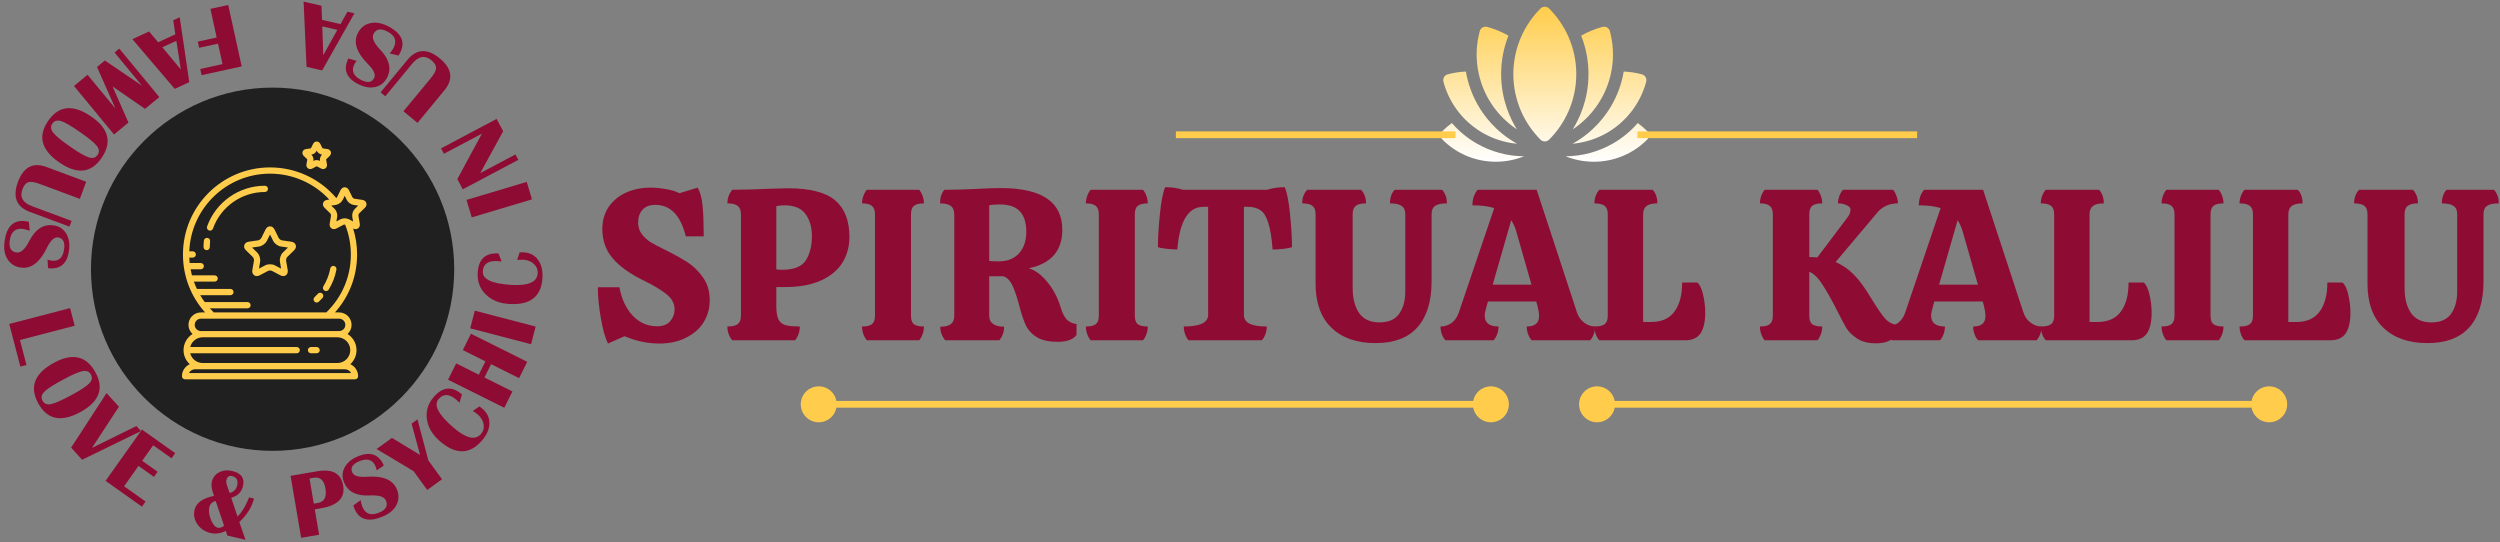 <svg width="742" height="161" viewBox="0 0 742 161" fill="none" xmlns="http://www.w3.org/2000/svg">
<rect x="0" y="0" width="742" height="161" fill="#808080" stroke="none"/>
<circle cx="80.906" cy="79.906" r="53.906" fill="#202020"/>
<path d="M61.527 70.592C61.015 70.549 60.563 70.911 60.51 71.419C60.444 72.056 60.411 72.698 60.411 73.329C60.411 73.451 60.435 73.572 60.481 73.684C60.528 73.797 60.596 73.899 60.682 73.985C60.768 74.071 60.871 74.139 60.983 74.186C61.096 74.232 61.216 74.256 61.338 74.256C61.46 74.256 61.58 74.232 61.693 74.186C61.805 74.139 61.907 74.071 61.993 73.985C62.08 73.899 62.148 73.797 62.194 73.684C62.241 73.572 62.265 73.451 62.265 73.329C62.265 72.762 62.295 72.183 62.355 71.609C62.38 71.365 62.306 71.12 62.151 70.929C61.996 70.739 61.772 70.617 61.527 70.592ZM79.537 56.057C79.537 55.936 79.514 55.815 79.467 55.703C79.42 55.59 79.352 55.488 79.266 55.402C79.18 55.316 79.078 55.248 78.965 55.201C78.853 55.154 78.732 55.131 78.611 55.131C70.932 55.131 64.041 59.988 61.463 67.218C61.38 67.449 61.393 67.704 61.499 67.926C61.604 68.148 61.793 68.32 62.025 68.402C62.257 68.485 62.512 68.472 62.734 68.367C62.956 68.261 63.127 68.072 63.21 67.84C65.524 61.347 71.713 56.984 78.61 56.984C78.732 56.984 78.853 56.961 78.965 56.914C79.078 56.867 79.18 56.799 79.266 56.713C79.352 56.627 79.42 56.525 79.467 56.412C79.514 56.3 79.537 56.179 79.537 56.057ZM99.112 78.934C98.609 78.842 98.124 79.17 98.03 79.674C97.679 81.551 96.984 83.348 95.982 84.974C95.853 85.184 95.813 85.436 95.87 85.675C95.926 85.914 96.076 86.121 96.285 86.25C96.437 86.343 96.605 86.387 96.77 86.387C97.082 86.387 97.386 86.231 97.561 85.947C98.682 84.127 99.459 82.117 99.852 80.016C99.874 79.896 99.873 79.773 99.848 79.654C99.823 79.535 99.775 79.422 99.706 79.322C99.637 79.221 99.55 79.135 99.448 79.069C99.346 79.002 99.232 78.957 99.112 78.934ZM94.338 87.188C94.027 87.538 93.7 87.875 93.36 88.197C93.271 88.28 93.2 88.38 93.15 88.491C93.1 88.602 93.072 88.722 93.069 88.844C93.065 88.965 93.085 89.087 93.129 89.2C93.172 89.314 93.237 89.418 93.321 89.507C93.407 89.599 93.511 89.672 93.627 89.722C93.743 89.773 93.868 89.798 93.995 89.798C94.223 89.798 94.452 89.715 94.63 89.546C95.012 89.186 95.377 88.81 95.725 88.419C95.888 88.235 95.971 87.993 95.957 87.748C95.942 87.503 95.831 87.273 95.647 87.11C95.556 87.029 95.45 86.966 95.335 86.927C95.22 86.887 95.098 86.87 94.976 86.877C94.855 86.884 94.736 86.915 94.626 86.969C94.517 87.022 94.419 87.096 94.338 87.188H94.338ZM86.47 71.741H86.469L83.665 71.333C83.347 71.287 82.876 70.945 82.733 70.655L81.479 68.115C81.185 67.518 80.698 67.176 80.143 67.176C79.589 67.176 79.102 67.518 78.809 68.115L77.553 70.655C77.411 70.945 76.94 71.287 76.621 71.333L73.816 71.741C73.159 71.837 72.683 72.194 72.512 72.721C72.341 73.248 72.516 73.816 72.991 74.281L75.02 76.257C75.251 76.483 75.431 77.038 75.377 77.356L74.898 80.148C74.786 80.803 74.978 81.365 75.427 81.691C75.874 82.017 76.469 82.026 77.059 81.717L79.567 80.399C79.851 80.248 80.435 80.248 80.72 80.399L83.228 81.718C83.514 81.868 83.802 81.943 84.072 81.943C84.359 81.943 84.629 81.86 84.86 81.692C85.308 81.365 85.501 80.803 85.388 80.148L84.91 77.356C84.855 77.037 85.035 76.483 85.266 76.257L87.294 74.281C87.771 73.817 87.946 73.249 87.775 72.722C87.603 72.194 87.128 71.837 86.47 71.741ZM83.972 74.93C83.308 75.578 82.927 76.755 83.083 77.669L83.434 79.732L81.583 78.758C81.172 78.542 80.658 78.434 80.143 78.434C79.629 78.434 79.115 78.542 78.704 78.758L76.851 79.731L77.204 77.669C77.36 76.756 76.978 75.579 76.315 74.93L74.817 73.469L76.886 73.167C77.805 73.035 78.807 72.307 79.216 71.475L80.145 69.6L81.07 71.475C81.48 72.307 82.482 73.035 83.4 73.167L85.472 73.469L83.972 74.93Z" fill="#FFCD4B"/>
<path d="M108.289 61.685C108.727 61.259 108.886 60.731 108.725 60.235C108.564 59.74 108.125 59.406 107.52 59.319L105.223 58.985C105.018 58.955 104.678 58.708 104.586 58.521L103.559 56.44C103.289 55.893 102.835 55.578 102.315 55.578C101.794 55.578 101.341 55.893 101.071 56.44L100.044 58.52C100.003 58.603 99.911 58.696 99.806 58.778C94.881 52.998 87.759 49.69 80.143 49.69C65.896 49.69 54.304 61.281 54.304 75.529C54.304 81.967 56.626 87.992 60.875 92.728H59.627C57.593 92.728 55.939 94.383 55.939 96.417C55.939 97.49 56.407 98.448 57.14 99.123C55.541 100.127 54.473 101.902 54.473 103.925C54.473 105.575 55.185 107.058 56.313 108.095C54.953 108.709 54 110.072 54 111.658C54 111.78 54.024 111.9 54.07 112.013C54.117 112.125 54.185 112.228 54.271 112.314C54.357 112.4 54.46 112.468 54.572 112.515C54.685 112.561 54.805 112.585 54.927 112.585H105.361C105.483 112.585 105.603 112.561 105.716 112.515C105.828 112.468 105.93 112.4 106.016 112.314C106.102 112.228 106.171 112.125 106.217 112.013C106.264 111.9 106.288 111.78 106.288 111.658C106.288 110.072 105.335 108.709 103.974 108.095C105.102 107.058 105.814 105.575 105.814 103.925C105.814 101.902 104.746 100.127 103.148 99.123C103.881 98.448 104.349 97.49 104.349 96.417C104.349 94.383 102.694 92.728 100.66 92.728H99.412C103.662 87.992 105.984 81.967 105.984 75.529C105.984 72.888 105.589 70.306 104.813 67.823C105.337 68.081 105.868 68.066 106.276 67.771C106.697 67.465 106.88 66.945 106.776 66.342L106.384 64.055C106.348 63.849 106.479 63.45 106.628 63.304L108.289 61.685ZM104.213 110.731H56.075C56.414 110.06 57.111 109.598 57.914 109.598H102.374C103.176 109.598 103.874 110.06 104.213 110.731H104.213ZM103.96 103.925C103.96 106.031 102.247 107.744 100.141 107.744H60.146C58.362 107.744 56.871 106.509 56.454 104.852H88.067C88.58 104.852 88.994 104.438 88.994 103.925C88.994 103.413 88.58 102.998 88.067 102.998H56.454C56.871 101.342 58.362 100.106 60.146 100.106H100.141C102.247 100.106 103.96 101.82 103.96 103.925ZM100.66 94.582C101.672 94.582 102.495 95.405 102.495 96.417C102.495 97.429 101.672 98.252 100.66 98.252C100.623 98.252 100.592 98.269 100.556 98.273C100.419 98.263 100.282 98.252 100.141 98.252H60.146C60.006 98.252 59.869 98.263 59.732 98.273C59.696 98.269 59.664 98.252 59.627 98.252C58.615 98.252 57.793 97.429 57.793 96.417C57.793 95.404 58.615 94.582 59.627 94.582H100.66ZM96.844 92.728H63.444C63.04 92.336 62.65 91.93 62.274 91.512H73.46C73.582 91.512 73.703 91.488 73.815 91.441C73.928 91.395 74.03 91.326 74.116 91.24C74.202 91.154 74.27 91.052 74.317 90.939C74.364 90.827 74.387 90.706 74.387 90.585C74.387 90.463 74.363 90.342 74.317 90.23C74.27 90.117 74.202 90.015 74.116 89.929C74.03 89.843 73.928 89.775 73.815 89.728C73.703 89.682 73.582 89.658 73.46 89.658H60.766C60.282 88.999 59.832 88.316 59.418 87.611H68.393C68.906 87.611 69.32 87.197 69.32 86.684C69.32 86.172 68.906 85.757 68.393 85.757H58.438C58.102 85.047 57.802 84.32 57.539 83.579H63.712C64.225 83.579 64.639 83.165 64.639 82.653C64.639 82.14 64.225 81.726 63.712 81.726H56.961C56.804 81.132 56.673 80.529 56.562 79.921H59.587C60.099 79.921 60.514 79.506 60.514 78.994C60.514 78.481 60.099 78.067 59.587 78.067H56.29C56.235 77.534 56.202 76.996 56.181 76.456H57.207C57.719 76.456 58.134 76.041 58.134 75.529C58.134 75.016 57.719 74.602 57.207 74.602H56.182C56.671 61.805 67.229 51.543 80.144 51.543C86.877 51.543 93.195 54.328 97.732 59.228L97.11 59.319C96.505 59.406 96.066 59.74 95.905 60.235C95.744 60.731 95.903 61.259 96.34 61.684L98.002 63.304C98.151 63.45 98.281 63.849 98.246 64.055L97.852 66.343C97.75 66.946 97.933 67.466 98.355 67.771C98.57 67.928 98.829 68.011 99.095 68.009C99.344 68.009 99.607 67.941 99.866 67.804L101.921 66.724C102.038 66.663 102.246 66.645 102.431 66.662C103.554 69.481 104.13 72.461 104.13 75.529C104.13 82.079 101.542 88.17 96.844 92.728L96.844 92.728ZM105.334 61.977C104.744 62.552 104.418 63.558 104.557 64.368L104.79 65.724L103.572 65.084C103.547 65.07 103.515 65.066 103.489 65.054C103.484 65.052 103.478 65.05 103.473 65.048C103.127 64.887 102.724 64.796 102.314 64.796C101.868 64.796 101.421 64.892 101.059 65.084L99.84 65.723L100.073 64.368C100.212 63.558 99.885 62.552 99.296 61.977L98.311 61.017L99.671 60.819C99.698 60.815 99.726 60.8 99.753 60.795C99.783 60.788 99.813 60.779 99.842 60.769C100.602 60.597 101.366 60.028 101.706 59.341L102.315 58.109L102.924 59.342C103.289 60.08 104.144 60.702 104.958 60.819L106.318 61.017L105.334 61.977ZM91.141 47.245C91.165 47.278 91.192 47.362 91.195 47.379L90.959 48.75C90.874 49.247 91.042 49.702 91.407 49.967C91.6 50.107 91.832 50.181 92.07 50.18C92.279 50.18 92.496 50.126 92.704 50.015L93.914 49.379C93.95 49.366 94.039 49.368 94.059 49.37L95.286 50.015C95.733 50.252 96.219 50.234 96.584 49.966C96.95 49.701 97.117 49.245 97.03 48.749L96.799 47.402C96.799 47.362 96.826 47.277 96.834 47.262L97.831 46.291C98.192 45.938 98.324 45.47 98.183 45.041C98.043 44.612 97.661 44.313 97.163 44.242L95.809 44.046C95.772 44.034 95.7 43.981 95.688 43.969L95.073 42.723C94.85 42.271 94.447 42 93.995 42C93.544 42 93.141 42.271 92.917 42.723L92.313 43.951C92.29 43.982 92.219 44.034 92.2 44.042L90.83 44.241C90.329 44.313 89.947 44.612 89.807 45.042C89.667 45.472 89.799 45.939 90.161 46.292L91.141 47.245ZM92.468 45.876C93.078 45.787 93.693 45.34 93.965 44.789L93.995 44.728L94.026 44.791C94.299 45.341 94.914 45.787 95.522 45.876L95.589 45.886L95.54 45.935C95.1 46.365 94.866 47.088 94.969 47.694L94.98 47.76L94.921 47.729C94.376 47.443 93.614 47.441 93.07 47.73L93.01 47.76L93.021 47.693C93.126 47.087 92.89 46.364 92.449 45.934L92.4 45.886L92.468 45.876Z" fill="#FFCD4B"/>
<path d="M93.973 102.998H92.307C91.795 102.998 91.38 103.413 91.38 103.925C91.38 104.438 91.795 104.852 92.307 104.852H93.973C94.485 104.852 94.899 104.437 94.899 103.925C94.899 103.413 94.485 102.998 93.973 102.998Z" fill="#FFCD4B"/>
<path d="M59.83 22.308L59.429 20.478L66.04 19.03L64.709 12.954L59.1 14.182L58.7 12.352L64.309 11.124L62.449 2.63L67.738 1.472L71.729 19.702L59.83 22.308Z" fill="#8E0B34"/>
<path d="M51.857 26.377L39.298 11.628L44.235 9.34L46.941 12.547L52.039 10.184L51.417 6.012L53.34 5.121L56.174 24.376L51.857 26.377ZM52.343 12.108L48.187 14.034L53.662 20.613L52.343 12.108Z" fill="#8E0B34"/>
<path d="M33.844 39.912L21.958 25.525L25.984 22.199L34.257 32.212L28.788 19.882L31.117 17.958L42.128 25.425L33.995 15.581L35.397 14.423L47.283 28.81L43.045 32.31L33.404 25.663L38.123 36.377L33.844 39.912Z" fill="#8E0B34"/>
<path d="M30.091 46.968C26.991 51.429 22.799 51.823 17.515 48.151C12.231 44.478 11.168 40.371 14.325 35.828C17.483 31.285 21.763 30.891 27.167 34.646C32.331 38.236 33.306 42.343 30.091 46.968ZM28.954 45.994C29.536 45.156 29.468 44.265 28.747 43.32C28.03 42.389 26.361 41.013 23.742 39.192C21.122 37.371 19.247 36.284 18.116 35.931C16.987 35.591 16.132 35.84 15.549 36.678C14.966 37.516 15.034 38.401 15.752 39.333C16.472 40.277 18.141 41.66 20.761 43.48C23.373 45.296 25.247 46.377 26.383 46.722C27.514 47.075 28.371 46.833 28.954 45.994Z" fill="#8E0B34"/>
<path d="M20.62 67.272L8.883 62.904C4.859 61.407 3.676 58.433 5.332 53.982C6.982 49.549 9.818 48.081 13.842 49.578L25.579 53.946L23.691 59.02L11.8 54.595C10.262 54.023 9.13 53.85 8.404 54.075C7.675 54.31 7.09 55.021 6.648 56.208C5.793 58.506 6.749 60.17 9.517 61.2L21.254 65.568L20.62 67.272Z" fill="#8E0B34"/>
<path d="M14.262 79.6L14.105 77.047C14.59 77.216 14.999 77.321 15.334 77.362C17.487 77.625 18.724 76.449 19.043 73.834C19.295 71.772 18.679 70.65 17.195 70.468C16.082 70.332 14.987 71.37 13.909 73.579C11.836 77.844 9.303 79.793 6.308 79.428C4.553 79.213 3.218 78.417 2.303 77.038C1.397 75.66 1.07 73.935 1.323 71.863C1.883 67.276 3.941 65.2 7.497 65.634C7.786 65.669 8.141 65.736 8.56 65.833L8.814 68.495C8.051 68.199 7.38 68.016 6.801 67.946C4.503 67.665 3.193 68.841 2.872 71.474C2.614 73.582 3.314 74.737 4.969 74.939C6.2 75.09 7.435 73.96 8.675 71.549C10.459 68.067 12.822 66.505 15.762 66.864C17.427 67.067 18.692 67.837 19.557 69.173C20.43 70.519 20.746 72.183 20.504 74.164C20.007 78.236 17.926 80.047 14.262 79.6Z" fill="#8E0B34"/>
<path d="M22.164 96.677L5.919 100.915L7.855 108.336L6.042 108.809L2.74 96.149L20.798 91.439L22.164 96.677Z" fill="#8E0B34"/>
<path d="M28.369 110.598C30.951 115.377 29.411 119.296 23.75 122.355C18.088 125.414 13.943 124.51 11.313 119.642C8.683 114.775 10.263 110.777 16.053 107.649C21.586 104.659 25.691 105.642 28.369 110.598ZM26.986 111.174C26.501 110.276 25.674 109.935 24.507 110.152C23.351 110.372 21.37 111.24 18.564 112.756C15.757 114.273 13.941 115.456 13.116 116.306C12.303 117.16 12.139 118.036 12.624 118.934C13.109 119.832 13.93 120.171 15.085 119.951C16.253 119.734 18.24 118.868 21.046 117.351C23.845 115.839 25.655 114.654 26.476 113.796C27.301 112.946 27.471 112.072 26.986 111.174Z" fill="#8E0B34"/>
<path d="M41.836 127.943L24.366 136.451L21.11 132.853L31.626 116.661L35.295 120.715L27.291 132.938L40.478 126.443L41.836 127.943Z" fill="#8E0B34"/>
<path d="M51.996 134.495L50.913 136.022L45.459 132.155L42.193 136.761L46.776 140.011L45.693 141.539L41.109 138.289L36.831 144.322L43.21 148.846L42.126 150.374L31.331 142.718L42.127 127.495L51.996 134.495Z" fill="#8E0B34"/>
<path d="M68.627 147.739L70.499 153.314C71.757 152.054 72.847 150.291 73.769 148.026L73.932 147.629L75.37 147.964C74.792 150.441 73.346 152.766 71.032 154.94L72.862 160.211L67.484 158.956L67.017 157.583C65.448 158.331 63.936 158.535 62.48 158.195C60.812 157.806 59.516 156.942 58.593 155.603C57.672 154.256 57.389 152.823 57.743 151.305C58.225 149.237 60.152 147.862 63.521 147.179C62.846 145.421 62.627 144.031 62.865 143.01C63.164 141.732 63.884 140.791 65.027 140.187C66.169 139.584 67.472 139.453 68.937 139.794C71.609 140.418 72.668 141.915 72.115 144.285C71.705 146.042 70.542 147.193 68.627 147.739ZM64.013 148.683C62.984 148.958 62.361 149.561 62.144 150.493C61.883 151.612 62.034 152.868 62.598 154.264C63.17 155.661 63.852 156.451 64.641 156.636C65.192 156.764 65.813 156.568 66.506 156.046L64.013 148.683ZM68.157 146.323C69.381 145.972 70.12 145.251 70.375 144.159C70.744 142.579 70.254 141.632 68.904 141.317C67.999 141.106 67.437 141.471 67.217 142.411C67.109 142.873 67.154 143.403 67.352 144.001L68.157 146.323Z" fill="#8E0B34"/>
<path d="M89.379 159.62L86.235 141.225L94.173 139.869C98.674 139.099 101.233 140.516 101.848 144.119C102.47 147.758 100.279 150.005 95.274 150.86L93.428 151.175L94.715 158.709L89.379 159.62ZM93.138 149.477L94.337 149.272C96.278 148.941 97.029 147.49 96.59 144.92C96.178 142.513 95.002 141.475 93.062 141.806L91.862 142.011L93.138 149.477Z" fill="#8E0B34"/>
<path d="M113.917 138.178L111.786 139.595C111.69 139.091 111.575 138.684 111.443 138.374C110.59 136.379 108.953 135.899 106.531 136.935C104.62 137.752 103.958 138.847 104.546 140.222C104.986 141.253 106.433 141.68 108.885 141.504C113.614 141.158 116.571 142.372 117.757 145.146C118.452 146.771 118.433 148.326 117.699 149.809C116.962 151.284 115.634 152.432 113.714 153.253C109.465 155.069 106.637 154.33 105.229 151.037C105.114 150.768 104.993 150.428 104.867 150.017L107.042 148.462C107.17 149.27 107.348 149.942 107.577 150.479C108.487 152.608 110.162 153.151 112.601 152.108C114.553 151.273 115.202 150.089 114.546 148.555C114.059 147.416 112.462 146.914 109.754 147.05C105.847 147.254 103.311 145.993 102.146 143.27C101.487 141.727 101.518 140.247 102.24 138.828C102.967 137.398 104.248 136.29 106.083 135.505C109.854 133.893 112.466 134.784 113.917 138.178Z" fill="#8E0B34"/>
<path d="M123.904 124.461L127.134 136.662L131.181 142.239L126.799 145.419L122.752 139.842L111.766 133.271L116.314 129.97L124.674 135.018L122.156 125.73L123.904 124.461Z" fill="#8E0B34"/>
<path d="M140.324 121.968L142.292 120.615C142.674 120.898 142.996 121.152 143.258 121.379C144.629 122.567 145.295 124.011 145.255 125.714C145.216 127.416 144.474 129.101 143.03 130.768C139.408 134.95 135.245 135.004 130.539 130.928C128.306 128.995 127.026 126.819 126.697 124.4C126.361 121.975 127.041 119.784 128.735 117.828C131.379 114.775 134.168 114.52 137.103 117.062L136.388 119.517C135.992 119.139 135.681 118.851 135.453 118.654C133.373 116.852 131.61 116.785 130.166 118.452C128.639 120.216 130.083 123.01 134.5 126.835C138.296 130.123 141.048 130.781 142.754 128.811C143.458 127.998 143.719 127.042 143.537 125.944C143.361 124.838 142.787 123.865 141.815 123.024C141.505 122.755 141.008 122.403 140.324 121.968Z" fill="#8E0B34"/>
<path d="M143.785 112.04L152.093 116.183L149.676 121.028L132.976 112.699L135.392 107.854L142.109 111.204L144.08 107.252L137.363 103.902L139.779 99.057L156.48 107.386L154.063 112.231L145.756 108.088L143.785 112.04Z" fill="#8E0B34"/>
<path d="M140.925 92.212L158.983 96.923L157.617 102.162L139.559 97.451L140.925 92.212Z" fill="#8E0B34"/>
<path d="M153.493 77.154L154.229 74.882C154.704 74.874 155.114 74.879 155.46 74.9C157.271 75.006 158.679 75.746 159.685 77.12C160.691 78.494 161.129 80.282 161 82.484C160.676 88.007 157.406 90.586 151.192 90.221C148.244 90.048 145.902 89.102 144.168 87.385C142.425 85.666 141.629 83.515 141.78 80.931C142.017 76.9 144.073 74.998 147.95 75.226L148.878 77.609C148.334 77.549 147.911 77.511 147.611 77.493C144.863 77.332 143.425 78.352 143.295 80.554C143.159 82.883 146.006 84.219 151.839 84.562C156.852 84.856 159.436 83.702 159.588 81.1C159.651 80.026 159.276 79.109 158.462 78.349C157.649 77.58 156.601 77.158 155.318 77.083C154.909 77.059 154.3 77.082 153.493 77.154Z" fill="#8E0B34"/>
<path d="M138.456 59.332L156.334 53.983L157.886 59.169L140.008 64.519L138.456 59.332Z" fill="#8E0B34"/>
<path d="M130.905 44.032L147.395 35.294L149.335 38.954L142.546 51.371L152.984 45.84L153.835 47.447L137.345 56.185L135.738 53.153L143.028 39.666L131.757 45.638L130.905 44.032Z" fill="#8E0B34"/>
<path d="M112.955 27.416L120.931 17.761C123.666 14.451 126.863 14.309 130.524 17.333C134.171 20.346 134.627 23.507 131.893 26.817L123.917 36.472L119.743 33.024L127.824 23.242C128.869 21.977 129.404 20.965 129.428 20.205C129.446 19.44 128.967 18.653 127.99 17.846C126.1 16.285 124.214 16.642 122.333 18.919L114.357 28.574L112.955 27.416Z" fill="#8E0B34"/>
<path d="M103.395 17.365L105.858 18.055C105.539 18.457 105.306 18.81 105.157 19.112C104.202 21.06 104.908 22.614 107.273 23.773C109.139 24.688 110.401 24.474 111.059 23.132C111.552 22.125 110.932 20.75 109.198 19.007C105.849 15.65 104.839 12.617 106.167 9.908C106.945 8.321 108.135 7.321 109.738 6.908C111.337 6.504 113.074 6.762 114.948 7.68C119.097 9.714 120.384 12.339 118.807 15.556C118.679 15.818 118.5 16.131 118.27 16.496L115.673 15.862C116.202 15.238 116.595 14.664 116.852 14.141C117.87 12.062 117.189 10.439 114.807 9.271C112.901 8.337 111.58 8.618 110.846 10.116C110.3 11.229 110.963 12.767 112.833 14.729C115.537 17.557 116.238 20.301 114.934 22.96C114.196 24.466 113.054 25.409 111.508 25.788C109.95 26.171 108.274 25.924 106.482 25.045C102.799 23.24 101.77 20.68 103.395 17.365Z" fill="#8E0B34"/>
<path d="M90.981 19.835L90.109 0.483L95.411 1.705L95.582 5.897L101.058 7.158L103.125 3.482L105.19 3.958L95.618 20.903L90.981 19.835ZM100.117 8.864L95.654 7.836L95.942 16.39L100.117 8.864Z" fill="#8E0B34"/>
<path d="M737.1 83.528C737.1 89.459 735.692 94.003 732.876 97.16C730.103 100.275 725.964 101.832 720.46 101.832C714.914 101.832 710.562 100.317 707.404 97.288C704.247 94.259 702.668 89.885 702.668 84.168V63.56C702.668 62.408 702.37 61.597 701.772 61.128C701.175 60.616 700.151 60.36 698.7 60.36C698.7 58.739 699.191 57.395 700.172 56.328H716.172C717.154 57.395 717.644 58.739 717.644 60.36C716.194 60.36 715.17 60.616 714.572 61.128C713.975 61.597 713.676 62.408 713.676 63.56V85.512C713.676 88.584 714.316 91.059 715.596 92.936C716.919 94.771 718.924 95.688 721.612 95.688C724.3 95.688 726.242 94.856 727.436 93.192C728.674 91.486 729.292 89.267 729.292 86.536V63.56C729.292 62.408 728.93 61.597 728.204 61.128C727.522 60.616 726.37 60.36 724.748 60.36C724.748 58.654 725.218 57.309 726.156 56.328H740.236C741.175 57.395 741.644 58.739 741.644 60.36C740.023 60.36 738.85 60.616 738.124 61.128C737.442 61.597 737.1 62.408 737.1 63.56V83.528Z" fill="#8E0B34"/>
<path d="M666.181 101C665.712 100.488 665.349 99.87 665.093 99.144C664.837 98.419 664.709 97.672 664.709 96.904C666.16 96.904 667.184 96.669 667.781 96.2C668.379 95.731 668.677 94.899 668.677 93.704V63.624C668.677 62.429 668.379 61.597 667.781 61.128C667.184 60.616 666.16 60.36 664.709 60.36C664.709 59.592 664.837 58.867 665.093 58.184C665.349 57.459 665.712 56.84 666.181 56.328H681.989C682.928 57.309 683.397 58.654 683.397 60.36C681.947 60.36 680.88 60.616 680.197 61.128C679.515 61.64 679.173 62.472 679.173 63.624V95.56H681.541C684.656 95.56 686.96 94.536 688.453 92.488C689.989 90.44 690.757 87.56 690.757 83.848H695.237C695.963 84.403 696.539 85.597 696.965 87.432C697.392 89.267 697.605 91.059 697.605 92.808C697.605 95.496 697.136 97.544 696.197 98.952C695.259 100.317 693.723 101 691.589 101H666.181Z" fill="#8E0B34"/>
<path d="M642.967 101C642.54 100.488 642.199 99.87 641.943 99.144C641.687 98.419 641.559 97.672 641.559 96.904C642.967 96.904 643.948 96.669 644.503 96.2C645.1 95.731 645.399 94.899 645.399 93.704V63.624C645.399 62.429 645.1 61.597 644.503 61.128C643.948 60.616 642.967 60.36 641.559 60.36C641.559 59.635 641.687 58.91 641.943 58.184C642.199 57.459 642.54 56.84 642.967 56.328H658.519C658.945 56.84 659.287 57.459 659.543 58.184C659.799 58.91 659.927 59.635 659.927 60.36C658.519 60.36 657.516 60.616 656.919 61.128C656.364 61.597 656.087 62.429 656.087 63.624V93.704C656.087 94.899 656.364 95.731 656.919 96.2C657.516 96.669 658.519 96.904 659.927 96.904C659.927 97.672 659.799 98.419 659.543 99.144C659.287 99.87 658.945 100.488 658.519 101H642.967Z" fill="#8E0B34"/>
<path d="M607.184 101C606.714 100.488 606.352 99.87 606.096 99.144C605.84 98.419 605.712 97.672 605.712 96.904C607.162 96.904 608.186 96.669 608.784 96.2C609.381 95.731 609.68 94.899 609.68 93.704V63.624C609.68 62.429 609.381 61.597 608.784 61.128C608.186 60.616 607.162 60.36 605.712 60.36C605.712 59.592 605.84 58.867 606.096 58.184C606.352 57.459 606.714 56.84 607.184 56.328H622.992C623.93 57.309 624.4 58.654 624.4 60.36C622.949 60.36 621.882 60.616 621.2 61.128C620.517 61.64 620.176 62.472 620.176 63.624V95.56H622.544C625.658 95.56 627.962 94.536 629.456 92.488C630.992 90.44 631.76 87.56 631.76 83.848H636.24C636.965 84.403 637.541 85.597 637.968 87.432C638.394 89.267 638.608 91.059 638.608 92.808C638.608 95.496 638.138 97.544 637.2 98.952C636.261 100.317 634.725 101 632.592 101H607.184Z" fill="#8E0B34"/>
<path d="M600.483 92.552C600.91 93.918 601.635 94.984 602.659 95.752C603.683 96.52 604.771 96.904 605.923 96.904C605.923 97.672 605.795 98.419 605.539 99.144C605.283 99.87 604.921 100.488 604.451 101H587.107C586.638 100.488 586.275 99.87 586.019 99.144C585.763 98.419 585.635 97.672 585.635 96.904C588.067 96.904 589.283 95.88 589.283 93.832C589.283 92.979 589.134 91.976 588.835 90.824L588.451 89.48H574.115L573.731 90.824C573.347 92.147 573.155 93.085 573.155 93.64C573.155 95.816 574.52 96.904 577.251 96.904C577.251 97.672 577.123 98.419 576.867 99.144C576.611 99.87 576.249 100.488 575.779 101H561.507C561.038 100.488 560.675 99.87 560.419 99.144C560.163 98.419 560.035 97.672 560.035 96.904C561.23 96.904 562.318 96.563 563.299 95.88C564.28 95.155 565.006 94.109 565.475 92.744L575.971 61.768C574.264 61.214 572.11 60.936 569.507 60.936C569.507 59.102 570.019 57.566 571.043 56.328H588.579L600.483 92.552ZM587.043 84.488L582.499 68.616C582.115 67.336 581.624 66.248 581.027 65.352L575.523 84.488H587.043Z" fill="#8E0B34"/>
<path d="M553.827 86.088C553.912 86.216 554.595 87.304 555.875 89.352C557.411 91.827 558.648 93.597 559.587 94.664C560.568 95.688 561.763 96.285 563.171 96.456V99.016C562.446 99.998 561.592 100.723 560.611 101.192C559.63 101.661 558.328 101.896 556.707 101.896C554.488 101.896 552.654 101.427 551.203 100.488C549.795 99.549 548.75 98.547 548.067 97.48C547.427 96.413 546.552 94.771 545.443 92.552C543.907 89.48 542.456 86.877 541.091 84.744C539.768 82.611 538.403 81.246 536.995 80.648V93.704C536.995 94.899 537.272 95.731 537.827 96.2C538.424 96.669 539.427 96.904 540.835 96.904C540.835 97.672 540.707 98.419 540.451 99.144C540.195 99.87 539.854 100.488 539.427 101H523.747C523.32 100.488 522.979 99.87 522.723 99.144C522.467 98.419 522.339 97.672 522.339 96.904C523.747 96.904 524.728 96.669 525.283 96.2C525.88 95.731 526.179 94.899 526.179 93.704V63.624C526.179 62.429 525.88 61.597 525.283 61.128C524.728 60.616 523.747 60.36 522.339 60.36C522.339 59.635 522.467 58.91 522.723 58.184C522.979 57.459 523.32 56.84 523.747 56.328H539.427C539.854 56.84 540.195 57.459 540.451 58.184C540.707 58.91 540.835 59.635 540.835 60.36C539.427 60.36 538.424 60.616 537.827 61.128C537.272 61.597 536.995 62.429 536.995 63.624V76.296C537.976 76.296 538.766 76.339 539.363 76.424L548.387 64.456C548.942 63.773 549.219 63.005 549.219 62.152C549.219 61.64 548.814 61.214 548.003 60.872C547.235 60.531 546.403 60.36 545.507 60.36C545.507 59.678 545.635 58.974 545.891 58.248C546.147 57.523 546.51 56.883 546.979 56.328H561.891C562.318 56.883 562.659 57.523 562.915 58.248C563.171 58.974 563.299 59.678 563.299 60.36C560.611 60.36 558.478 61.384 556.899 63.432L544.803 77.768C546.766 78.664 548.408 79.752 549.731 81.032C551.096 82.312 552.462 83.998 553.827 86.088Z" fill="#8E0B34"/>
<path d="M474.689 101C474.219 100.488 473.857 99.87 473.601 99.144C473.345 98.419 473.217 97.672 473.217 96.904C474.667 96.904 475.691 96.669 476.289 96.2C476.886 95.731 477.185 94.899 477.185 93.704V63.624C477.185 62.429 476.886 61.597 476.289 61.128C475.691 60.616 474.667 60.36 473.217 60.36C473.217 59.592 473.345 58.867 473.601 58.184C473.857 57.459 474.219 56.84 474.689 56.328H490.497C491.435 57.309 491.905 58.654 491.905 60.36C490.454 60.36 489.387 60.616 488.705 61.128C488.022 61.64 487.681 62.472 487.681 63.624V95.56H490.049C493.163 95.56 495.467 94.536 496.961 92.488C498.497 90.44 499.265 87.56 499.265 83.848H503.745C504.47 84.403 505.046 85.597 505.473 87.432C505.899 89.267 506.113 91.059 506.113 92.808C506.113 95.496 505.643 97.544 504.705 98.952C503.766 100.317 502.23 101 500.097 101H474.689Z" fill="#8E0B34"/>
<path d="M467.988 92.552C468.415 93.918 469.14 94.984 470.164 95.752C471.188 96.52 472.276 96.904 473.428 96.904C473.428 97.672 473.3 98.419 473.044 99.144C472.788 99.87 472.425 100.488 471.956 101H454.612C454.143 100.488 453.78 99.87 453.524 99.144C453.268 98.419 453.14 97.672 453.14 96.904C455.572 96.904 456.788 95.88 456.788 93.832C456.788 92.979 456.639 91.976 456.34 90.824L455.956 89.48H441.62L441.236 90.824C440.852 92.147 440.66 93.085 440.66 93.64C440.66 95.816 442.025 96.904 444.756 96.904C444.756 97.672 444.628 98.419 444.372 99.144C444.116 99.87 443.753 100.488 443.284 101H429.012C428.543 100.488 428.18 99.87 427.924 99.144C427.668 98.419 427.54 97.672 427.54 96.904C428.735 96.904 429.823 96.563 430.804 95.88C431.785 95.155 432.511 94.109 432.98 92.744L443.476 61.768C441.769 61.214 439.615 60.936 437.012 60.936C437.012 59.102 437.524 57.566 438.548 56.328H456.084L467.988 92.552ZM454.548 84.488L450.004 68.616C449.62 67.336 449.129 66.248 448.532 65.352L443.028 84.488H454.548Z" fill="#8E0B34"/>
<path d="M424.893 83.528C424.893 89.459 423.485 94.003 420.669 97.16C417.895 100.275 413.757 101.832 408.253 101.832C402.706 101.832 398.354 100.317 395.197 97.288C392.039 94.259 390.461 89.885 390.461 84.168V63.56C390.461 62.408 390.162 61.597 389.565 61.128C388.967 60.616 387.943 60.36 386.493 60.36C386.493 58.739 386.983 57.395 387.965 56.328H403.965C404.946 57.395 405.437 58.739 405.437 60.36C403.986 60.36 402.962 60.616 402.365 61.128C401.767 61.597 401.469 62.408 401.469 63.56V85.512C401.469 88.584 402.109 91.059 403.389 92.936C404.711 94.771 406.717 95.688 409.405 95.688C412.093 95.688 414.034 94.856 415.229 93.192C416.466 91.486 417.085 89.267 417.085 86.536V63.56C417.085 62.408 416.722 61.597 415.997 61.128C415.314 60.616 414.162 60.36 412.541 60.36C412.541 58.654 413.01 57.309 413.949 56.328H428.029C428.967 57.395 429.437 58.739 429.437 60.36C427.815 60.36 426.642 60.616 425.917 61.128C425.234 61.597 424.893 62.408 424.893 63.56V83.528Z" fill="#8E0B34"/>
<path d="M381.294 55.56C381.977 57.053 382.51 59.763 382.894 63.688C383.278 67.613 383.47 70.835 383.47 73.352C382.915 73.565 382.041 73.736 380.846 73.864C379.694 73.992 378.649 74.056 377.71 74.056C377.454 70.643 377.027 68.019 376.43 66.184C375.875 64.349 375.107 63.091 374.126 62.408C373.145 61.725 371.865 61.384 370.286 61.384H369.198V93.448C369.198 94.643 369.753 95.517 370.862 96.072C371.971 96.627 373.678 96.904 375.982 96.904C375.982 97.672 375.854 98.419 375.598 99.144C375.342 99.869 374.979 100.488 374.51 101H352.75C352.323 100.488 351.982 99.869 351.726 99.144C351.47 98.419 351.342 97.672 351.342 96.904C356.163 96.904 358.574 95.752 358.574 93.448V61.384H357.166C352.686 61.384 350.105 65.608 349.422 74.056C346.435 73.928 344.515 73.693 343.662 73.352C343.662 70.835 343.854 67.613 344.238 63.688C344.622 59.763 345.155 57.053 345.838 55.56C347.801 55.56 349.55 55.816 351.086 56.328H376.046C377.667 55.816 379.417 55.56 381.294 55.56Z" fill="#8E0B34"/>
<path d="M323.697 101C323.27 100.488 322.929 99.87 322.673 99.144C322.417 98.419 322.289 97.672 322.289 96.904C323.697 96.904 324.678 96.669 325.233 96.2C325.83 95.731 326.129 94.899 326.129 93.704V63.624C326.129 62.429 325.83 61.597 325.233 61.128C324.678 60.616 323.697 60.36 322.289 60.36C322.289 59.635 322.417 58.91 322.673 58.184C322.929 57.459 323.27 56.84 323.697 56.328H339.249C339.675 56.84 340.017 57.459 340.273 58.184C340.529 58.91 340.657 59.635 340.657 60.36C339.249 60.36 338.246 60.616 337.649 61.128C337.094 61.597 336.817 62.429 336.817 63.624V93.704C336.817 94.899 337.094 95.731 337.649 96.2C338.246 96.669 339.249 96.904 340.657 96.904C340.657 97.672 340.529 98.419 340.273 99.144C340.017 99.87 339.675 100.488 339.249 101H323.697Z" fill="#8E0B34"/>
<path d="M314.78 91.144C315.249 92.766 315.847 93.981 316.572 94.792C317.34 95.56 318.321 96.029 319.516 96.2V99.4C318.535 100.765 316.679 101.448 313.948 101.448C311.388 101.448 309.361 101.021 307.868 100.168C306.417 99.315 305.329 98.206 304.604 96.84C303.921 95.432 303.281 93.597 302.684 91.336C302.044 88.819 301.361 86.728 300.636 85.064C299.911 83.4 298.972 82.376 297.82 81.992H293.596V93.704C293.596 94.814 294.001 95.645 294.812 96.2C295.623 96.712 296.689 96.968 298.012 96.968C298.012 98.504 297.543 99.848 296.604 101H280.54C279.559 99.805 279.068 98.462 279.068 96.968C280.519 96.968 281.564 96.712 282.204 96.2C282.887 95.688 283.228 94.856 283.228 93.704V63.624C283.228 62.472 282.887 61.64 282.204 61.128C281.521 60.616 280.455 60.36 279.004 60.36C279.004 58.654 279.431 57.309 280.284 56.328C283.1 56.328 286.257 56.243 289.756 56.072C292.828 55.901 295.239 55.816 296.988 55.816C309.191 55.816 315.292 59.934 315.292 68.168C315.292 74.44 311.964 78.259 305.308 79.624C307.228 80.179 309.063 81.523 310.812 83.656C312.561 85.747 313.884 88.243 314.78 91.144ZM296.412 77.576C298.972 77.576 300.977 76.787 302.428 75.208C303.879 73.587 304.604 71.454 304.604 68.808C304.604 66.078 303.964 64.051 302.684 62.728C301.447 61.363 299.463 60.68 296.732 60.68C295.281 60.68 294.236 60.766 293.596 60.936V77.448C294.364 77.534 295.303 77.576 296.412 77.576Z" fill="#8E0B34"/>
<path d="M257.262 101C256.835 100.488 256.494 99.87 256.238 99.144C255.982 98.419 255.854 97.672 255.854 96.904C257.262 96.904 258.243 96.669 258.798 96.2C259.395 95.731 259.694 94.899 259.694 93.704V63.624C259.694 62.429 259.395 61.597 258.798 61.128C258.243 60.616 257.262 60.36 255.854 60.36C255.854 59.635 255.982 58.91 256.238 58.184C256.494 57.459 256.835 56.84 257.262 56.328H272.814C273.24 56.84 273.582 57.459 273.838 58.184C274.094 58.91 274.222 59.635 274.222 60.36C272.814 60.36 271.811 60.616 271.214 61.128C270.659 61.597 270.382 62.429 270.382 63.624V93.704C270.382 94.899 270.659 95.731 271.214 96.2C271.811 96.669 272.814 96.904 274.222 96.904C274.222 97.672 274.094 98.419 273.838 99.144C273.582 99.87 273.24 100.488 272.814 101H257.262Z" fill="#8E0B34"/>
<path d="M233.802 55.88C240.372 55.88 245.066 57.075 247.882 59.464C250.698 61.853 252.106 65.48 252.106 70.344C252.106 73.203 251.402 75.763 249.994 78.024C248.586 80.243 246.452 81.992 243.594 83.272C240.735 84.552 237.236 85.192 233.098 85.192H230.41V90.824C230.41 92.531 230.602 93.811 230.986 94.664C231.37 95.517 232.031 96.115 232.97 96.456C233.951 96.755 235.423 96.904 237.386 96.904C237.386 97.672 237.258 98.419 237.002 99.144C236.746 99.87 236.404 100.488 235.978 101H217.354C216.884 100.488 216.522 99.87 216.266 99.144C216.01 98.419 215.882 97.672 215.882 96.904C217.332 96.904 218.356 96.669 218.954 96.2C219.594 95.688 219.914 94.856 219.914 93.704V63.624C219.914 62.429 219.594 61.597 218.954 61.128C218.356 60.616 217.332 60.36 215.882 60.36C215.882 58.91 216.351 57.566 217.29 56.328C220.148 56.328 224.031 56.221 228.938 56.008C231.412 55.923 233.034 55.88 233.802 55.88ZM240.97 70.152C240.97 67.421 240.33 65.203 239.05 63.496C237.812 61.789 235.722 60.936 232.778 60.936C231.839 60.936 231.05 61.022 230.41 61.192V79.944C230.794 80.029 231.348 80.072 232.074 80.072C235.615 80.072 237.983 79.133 239.178 77.256C240.372 75.379 240.97 73.011 240.97 70.152Z" fill="#8E0B34"/>
<path d="M183.832 85.256C184.515 88.84 185.859 91.677 187.864 93.768C189.869 95.816 192.237 96.84 194.968 96.84C196.76 96.84 198.083 96.328 198.936 95.304C199.789 94.28 200.216 93.149 200.216 91.912C200.216 90.077 199.405 88.541 197.784 87.304C196.205 86.024 193.923 84.659 190.936 83.208C186.925 81.245 183.896 79.069 181.848 76.68C179.8 74.291 178.776 71.389 178.776 67.976C178.776 65.459 179.395 63.283 180.632 61.448C181.912 59.571 183.64 58.141 185.816 57.16C187.992 56.179 190.424 55.688 193.112 55.688C194.52 55.688 196.035 55.837 197.656 56.136C199.32 56.392 200.643 56.797 201.624 57.352L207.064 55.688C207.832 57.011 208.323 58.845 208.536 61.192C208.749 63.496 208.856 66.163 208.856 69.192V70.152H203.544C202.008 63.923 199 60.808 194.52 60.808C192.813 60.808 191.533 61.299 190.68 62.28C189.827 63.219 189.4 64.477 189.4 66.056C189.4 67.336 189.741 68.445 190.424 69.384C191.107 70.323 191.96 71.133 192.984 71.816C194.051 72.456 195.459 73.203 197.208 74.056C199.896 75.379 202.136 76.616 203.928 77.768C205.763 78.92 207.341 80.456 208.664 82.376C209.987 84.253 210.648 86.493 210.648 89.096C210.648 91.485 210.051 93.661 208.856 95.624C207.661 97.544 205.912 99.08 203.608 100.232C201.347 101.384 198.701 101.96 195.672 101.96C192.216 101.96 188.781 101.235 185.368 99.784L180.44 101.96C179.629 100.339 178.925 97.821 178.328 94.408C177.731 90.952 177.432 87.901 177.432 85.256H183.832Z" fill="#8E0B34"/>
<path d="M237.667 120C237.667 122.946 240.055 125.333 243 125.333C245.946 125.333 248.334 122.946 248.334 120C248.334 117.054 245.946 114.667 243 114.667C240.055 114.667 237.667 117.054 237.667 120ZM437.167 120C437.167 122.946 439.555 125.333 442.5 125.333C445.446 125.333 447.834 122.946 447.834 120C447.834 117.054 445.446 114.667 442.5 114.667C439.555 114.667 437.167 117.054 437.167 120ZM243 121H442.5V119H243V121Z" fill="#FFCD4B"/>
<path d="M468.667 120C468.667 122.946 471.055 125.333 474 125.333C476.946 125.333 479.334 122.946 479.334 120C479.334 117.054 476.946 114.667 474 114.667C471.055 114.667 468.667 117.054 468.667 120ZM668.167 120C668.167 122.946 670.555 125.333 673.5 125.333C676.446 125.333 678.834 122.946 678.834 120C678.834 117.054 676.446 114.667 673.5 114.667C670.555 114.667 668.167 117.054 668.167 120ZM474 121H673.5V119H474V121Z" fill="#FFCD4B"/>
<path d="M488.865 38.885C488.003 38.023 487.073 37.231 486.083 36.519C483.993 38.933 481.54 40.961 478.773 42.558C474.488 45.033 469.614 46.354 464.668 46.385C467.295 47.444 470.126 48 473.043 48C479.02 48 484.639 45.672 488.865 41.446C489.205 41.107 489.395 40.646 489.396 40.166C489.395 39.686 489.205 39.225 488.865 38.885ZM430.917 36.519C429.928 37.231 428.998 38.023 428.136 38.885C427.796 39.225 427.605 39.686 427.605 40.166C427.605 40.646 427.796 41.107 428.136 41.446C432.362 45.672 437.981 48 443.958 48C446.875 48 449.706 47.444 452.333 46.385C447.386 46.354 442.513 45.033 438.227 42.558C435.461 40.961 433.007 38.933 430.917 36.519ZM440.037 39.423C443.047 41.161 446.546 42.326 450.276 42.664C443.83 39.096 440.347 34.143 438.707 31.303C436.904 28.18 435.685 24.796 435.079 21.235C433.278 21.313 431.486 21.582 429.741 22.045C428.945 22.235 428.353 22.952 428.353 23.807C428.353 23.965 428.373 24.123 428.415 24.276C430.263 31.172 434.778 36.386 440.037 39.423ZM466.725 42.664C470.455 42.326 473.954 41.161 476.963 39.423C482.223 36.386 486.737 31.172 488.586 24.276C488.627 24.123 488.648 23.965 488.648 23.807C488.648 22.952 488.056 22.235 487.259 22.045C485.515 21.582 483.723 21.313 481.922 21.236C481.316 24.796 480.097 28.18 478.294 31.303C476.654 34.143 473.174 39.094 466.725 42.664ZM450.209 38.39C448.38 35.435 445.539 29.763 445.539 21.988C445.539 18.049 446.269 14.216 447.705 10.58C445.727 9.452 443.605 8.574 441.397 7.983C440.431 7.724 439.439 8.297 439.18 9.262C437.204 16.634 438.597 23.873 441.842 29.493C443.813 32.905 446.642 36.023 450.209 38.39ZM466.789 38.391C470.358 36.024 473.188 32.906 475.158 29.493C478.403 23.873 479.797 16.634 477.821 9.262C477.562 8.297 476.57 7.724 475.604 7.983C473.395 8.574 471.273 9.452 469.295 10.581C470.731 14.216 471.46 18.049 471.46 21.988C471.46 29.77 468.614 35.443 466.789 38.391ZM459.78 2.53C459.441 2.191 458.979 2 458.499 2C458.019 2 457.559 2.191 457.219 2.53C452.478 7.272 449.16 14.117 449.16 21.988C449.16 29.864 452.481 36.709 457.219 41.446C457.559 41.786 458.02 41.977 458.5 41.977C458.98 41.977 459.441 41.786 459.78 41.446C464.517 36.71 467.84 29.865 467.84 21.988C467.84 14.113 464.519 7.269 459.78 2.53Z" fill="url(#paint0_linear_109_680)"/>
<path d="M349 40L432 40" stroke="#FFCD4B" stroke-width="2"/>
<path d="M486 40L569 40" stroke="#FFCD4B" stroke-width="2"/>
<defs>
<linearGradient id="paint0_linear_109_680" x1="458.5" y1="2" x2="458.5" y2="48" gradientUnits="userSpaceOnUse">
<stop stop-color="#FFCD4B"/>
<stop offset="1" stop-color="white"/>
</linearGradient>
</defs>
</svg>
